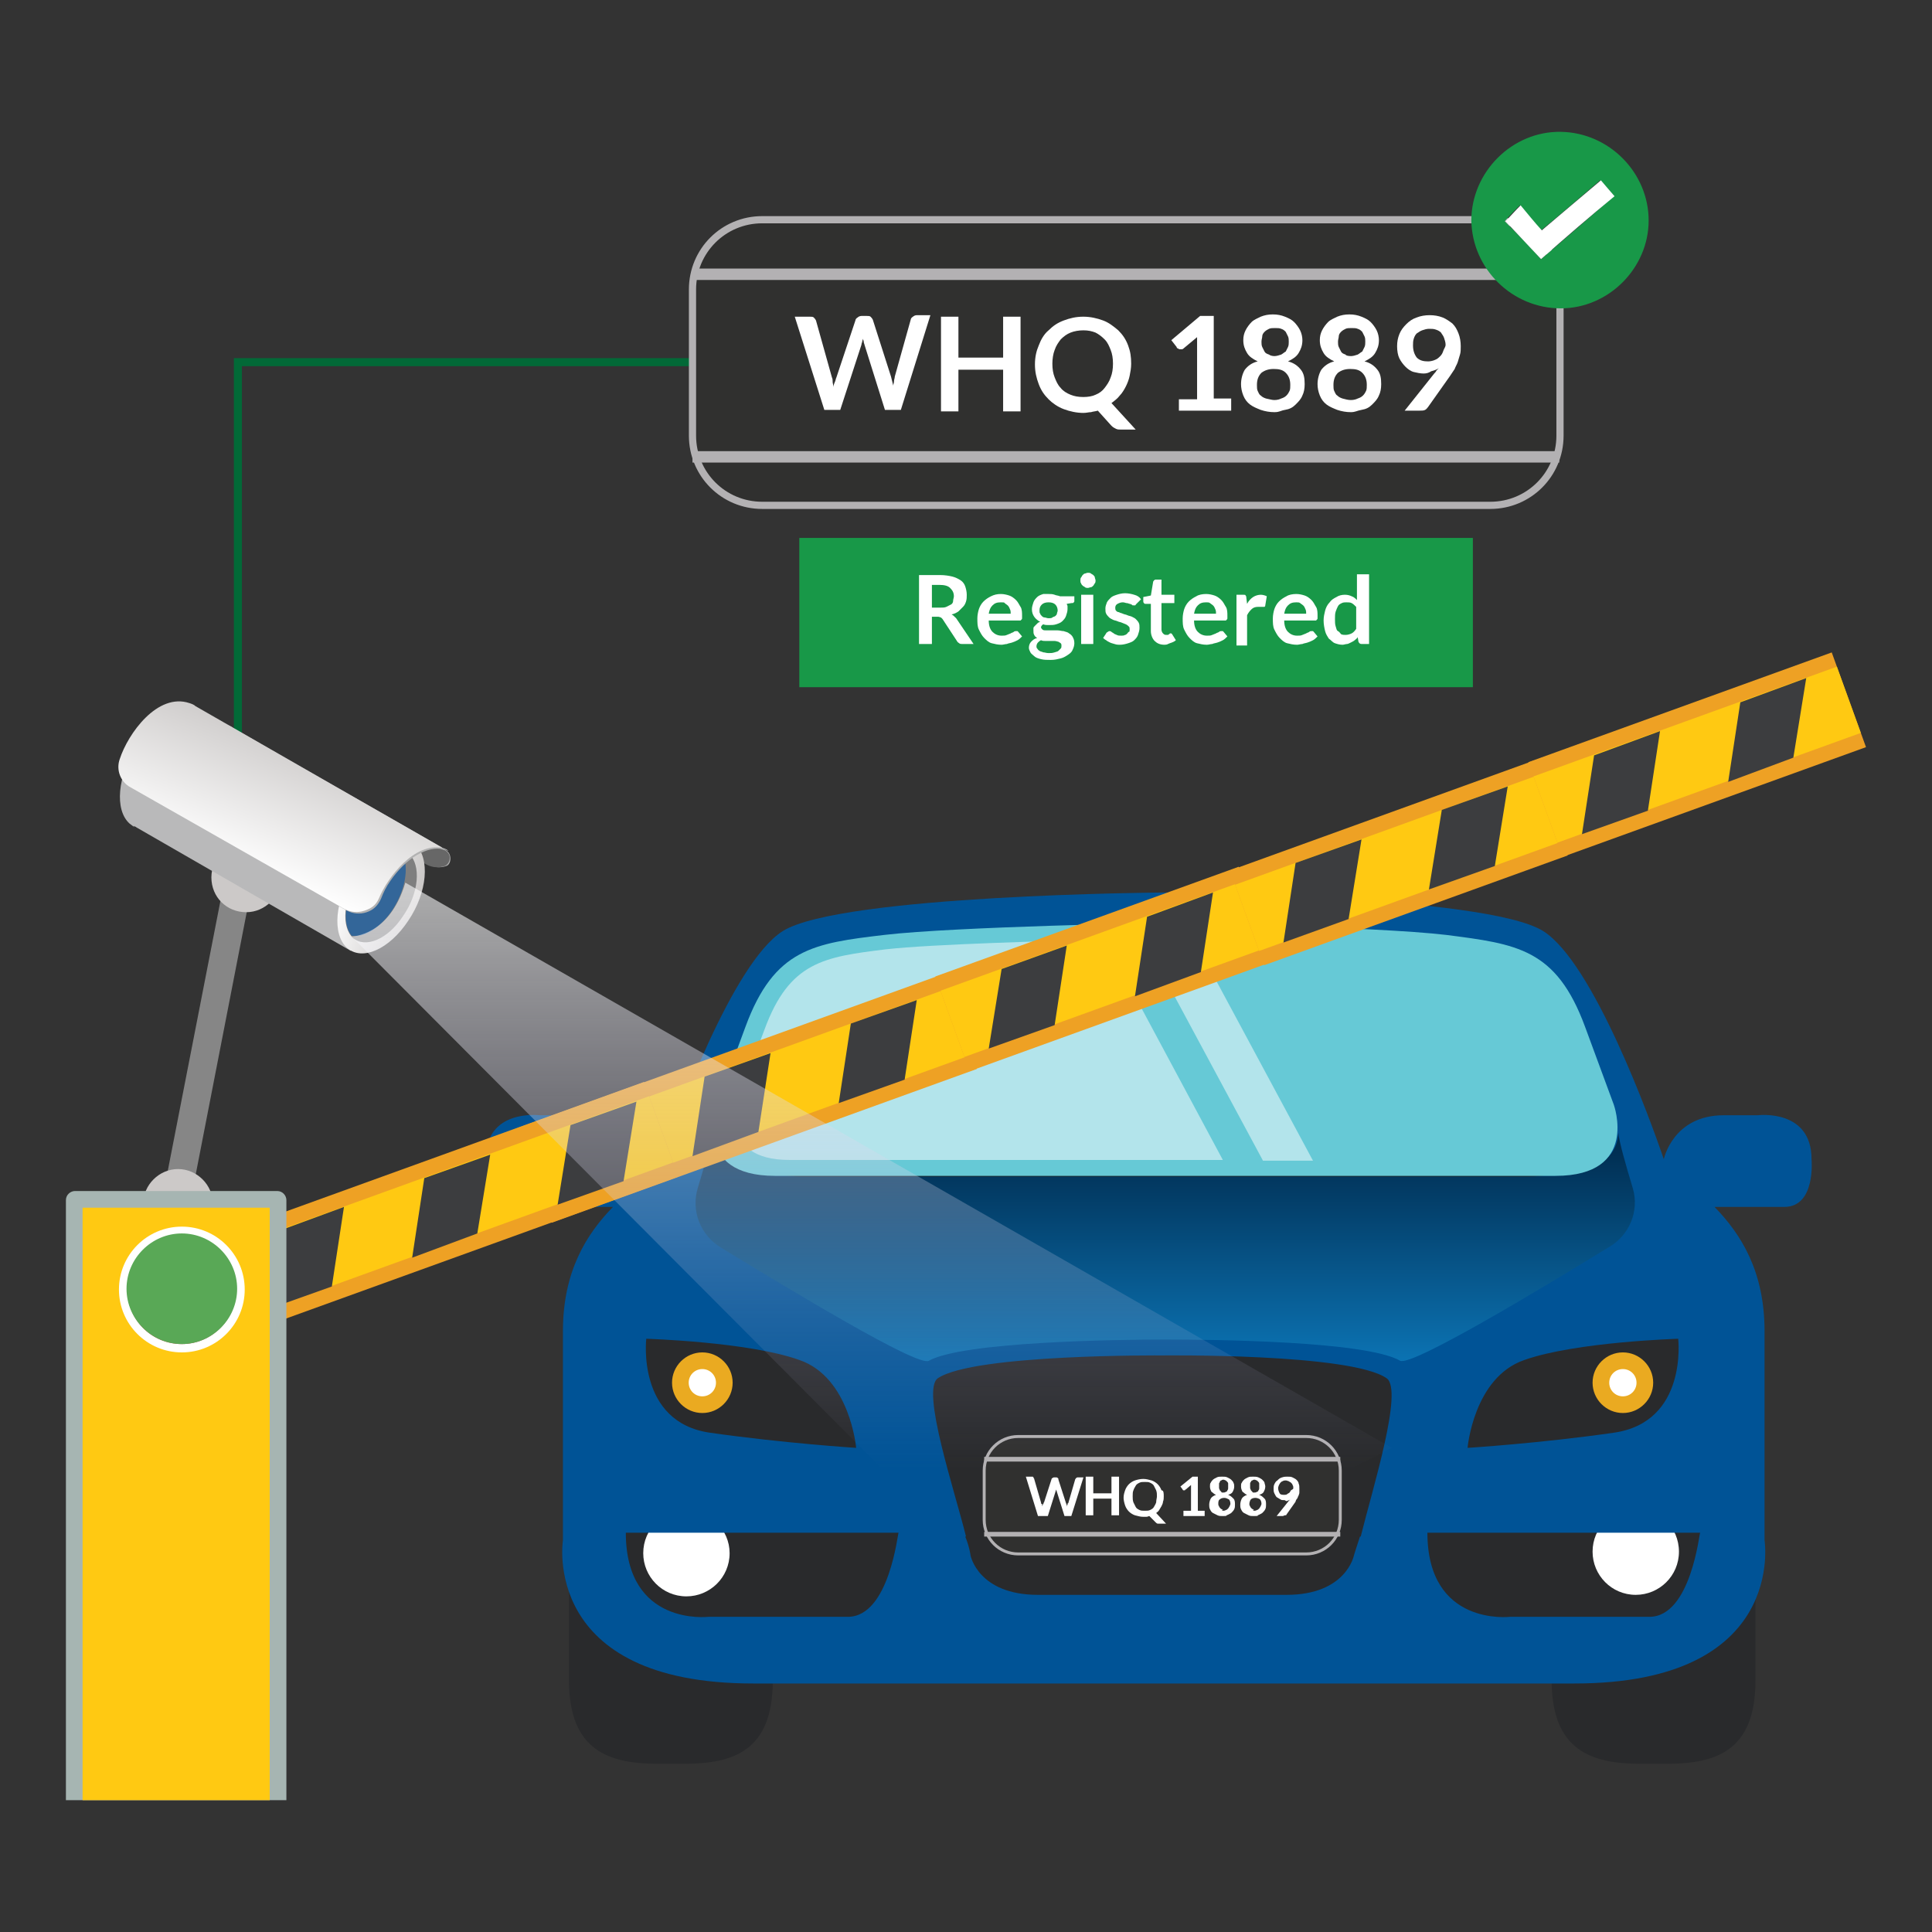 <?xml version="1.0" encoding="utf-8"?>
<!-- Generator: Adobe Illustrator 22.0.1, SVG Export Plug-In . SVG Version: 6.00 Build 0)  -->
<svg version="1.1" id="Layer_1" xmlns="http://www.w3.org/2000/svg" xmlns:xlink="http://www.w3.org/1999/xlink" x="0px" y="0px"
	 viewBox="0 0 255 255" style="enable-background:new 0 0 255 255;" xml:space="preserve">
<rect x="0" y="0" width="255" height="255" fill="#333333" stroke="none"/>
<style type="text/css">
	.st0{fill:#189848;}
	.st1{fill:none;stroke:#026937;stroke-width:1.062;stroke-miterlimit:10;}
	.st2{fill:#868686;}
	.st3{fill:#CCC9C8;}
	.st4{fill:#AEAEAE;}
	.st5{fill:#676767;}
	.st6{fill:#B9B9BA;}
	.st7{fill:url(#SVGID_1_);}
	.st8{fill:#7F7F7F;}
	.st9{fill:#336699;}
	.st10{fill:#B2B2B2;}
	.st11{fill:url(#SVGID_2_);}
	.st12{fill:#292A2C;}
	.st13{fill:#FFFFFF;}
	.st14{fill:#EAAA21;}
	.st15{fill:#005396;}
	.st16{opacity:0.5;fill:url(#SVGID_3_);enable-background:new    ;}
	.st17{fill:#66C9D6;}
	.st18{opacity:0.5;fill:#FFFFFF;enable-background:new    ;}
	.st19{fill:#EEA124;}
	.st20{fill:#FFC912;}
	.st21{fill:#3C3D3F;}
	.st22{fill:#A6B5B2;}
	.st23{fill:#BD4B43;}
	.st24{fill:#59A856;}
	.st25{fill:#30302F;stroke:#B3B1B3;stroke-width:0.39;stroke-miterlimit:10;}
	.st26{enable-background:new    ;}
	.st27{fill:none;stroke:#B3B1B3;stroke-width:0.618;stroke-miterlimit:10;}
	.st28{fill:url(#SVGID_4_);}
	.st29{fill:#30302F;stroke:#B3B1B3;stroke-width:0.949;stroke-miterlimit:10;}
	.st30{fill:none;stroke:#B3B1B3;stroke-width:1.506;stroke-miterlimit:10;}
</style>
<g>
	<g>
		<rect x="105.5" y="71" class="st0" width="88.9" height="19.7"/>
		<polyline class="st1" points="31.4,114.4 31.4,47.8 97.7,47.8 		"/>
		<g>
			<g>
				<path class="st2" d="M29.7,115.8l-7.9,40.5c0,0-0.1,0-0.1,0.1c0,0,0.1-0.1,0,0l-0.1,0.1c-0.4,0.6,0,1.9,0.9,2.8
					c0.8,0.8,1.7,1,2.2,0.7c0.1,0,0.1-0.1,0.2-0.2l7.9-40.6C31.9,118.1,30.8,116.9,29.7,115.8z"/>
				<path class="st3" d="M32.5,120.4c2.5,0,4.6-2.1,4.6-4.6s-2.1-4.6-4.6-4.6s-4.6,2.1-4.6,4.6C27.9,118.4,29.9,120.4,32.5,120.4z"
					/>
				<path class="st4" d="M31.4,99.8c0.1-1,0.2-1.8,0.6-2.8l26.4,15l0.4,0.2c0.9,0.4,0.8,1.9,0.1,2.1c-0.8,0.3-1.7,0.2-2.5-0.3
					L31.4,99.8z"/>
				<path class="st5" d="M31.1,99.7c0.1-1,0.3-2,0.7-3l26.5,15.4c1.5,0.3,1.2,1.9,0.4,2.2c-0.8,0.3-1.8,0.2-2.6-0.3L31.1,99.7z"/>
				<path class="st6" d="M46.3,125.5L18,109.2c-0.1-0.1-0.2-0.1-0.4-0.2c0.1,0.1,0.3,0.3-0.1,0c-0.1-0.1-0.3-0.2-0.4-0.3
					c-2-1.8-1.6-6.3,0.9-10.1c2.1-3.2,5.1-4.8,7.1-4.1c0.3,0.1,0.6,0.2,0.8,0.4l28.4,16.4C51.8,115.9,49,120.8,46.3,125.5z"/>
				
					<linearGradient id="SVGID_1_" gradientUnits="userSpaceOnUse" x1="55.77" y1="134.973" x2="44.888" y2="138.509" gradientTransform="matrix(1 0 0 -1 0 255)">
					<stop  offset="0" style="stop-color:#C6C3C2"/>
					<stop  offset="1" style="stop-color:#FFFFFF"/>
				</linearGradient>
				<path class="st7" d="M53.9,121.5c-2.5,3.8-6.1,5.4-8.1,3.6s-1.6-6.3,0.9-10.1c2.5-3.8,6.1-5.4,8.1-3.6
					C56.8,113.3,56.4,117.8,53.9,121.5z"/>
				<path class="st8" d="M53.2,120.9c-2,3.1-5,4.3-6.6,2.9c-1.6-1.5-1.3-5.1,0.8-8.2c2-3.1,5-4.3,6.6-2.9
					C55.6,114.2,55.3,117.9,53.2,120.9z"/>
				<path class="st9" d="M51.8,120.1c-1.6,2.4-3.8,3.7-5.4,3.4c-1.3-1.6-0.9-5,1-7.9c1.6-2.4,3.8-3.7,5.4-3.4
					C54.1,113.8,53.7,117.2,51.8,120.1z"/>
				<path class="st10" d="M21.3,103.2c0.4-1.2,0.9-2.3,1.7-3.4c2.1-3.2,4.9-4.8,7-4.1c0.3,0.1,0.6,0.2,0.8,0.4
					c9.1,5.3,18.4,10.5,27.6,15.8c0.4,0.1,0.7,0.3,0.8,0.4c-0.1,0-0.5-0.2-0.7-0.2c-2-0.5-4.9,1.1-7,4.2c-0.5,0.7-0.9,1.5-1.2,2.3
					c-0.4,0.9-1,1.5-1.9,1.8s-1.8,0.2-2.6-0.2L22.7,107C21.5,106.2,20.9,104.7,21.3,103.2z"/>
				
					<linearGradient id="SVGID_2_" gradientUnits="userSpaceOnUse" x1="45.407" y1="169.546" x2="27.864" y2="126.124" gradientTransform="matrix(1 0 0 -1 0 255)">
					<stop  offset="0.226" style="stop-color:#C6C3C2"/>
					<stop  offset="0.688" style="stop-color:#FFFFFF"/>
				</linearGradient>
				<path class="st11" d="M15.8,100.2c1.1-3.4,5-8.8,9.2-7.4c0.3,0.1,0.6,0.2,0.8,0.4l32.6,18.7c-3.7-0.7-7.2,3.8-8.4,6.7
					c-0.4,0.9-1,1.3-1.9,1.6c-0.9,0.3-1.8,0.2-2.6-0.2l-28.3-16.1C15.9,103.2,15.3,101.6,15.8,100.2z"/>
				<path class="st3" d="M23.5,163.5c2.5,0,4.6-2.1,4.6-4.6s-2.1-4.6-4.6-4.6s-4.6,2.1-4.6,4.6C18.9,161.5,20.9,163.5,23.5,163.5z"
					/>
			</g>
			<g>
				<path class="st12" d="M102,221.8c0,9.4-5.3,11-11.8,11h-3.3c-6.5,0-11.8-1.7-11.8-11v-37.1c0-9.4,5.3-16.9,11.8-16.9h3.3
					c6.5,0,11.8,7.6,11.8,16.9V221.8z"/>
				<path class="st12" d="M231.7,221.8c0,9.4-5.3,11-11.8,11h-3.3c-6.5,0-11.8-1.7-11.8-11v-37.1c0-9.4,5.3-16.9,11.8-16.9h3.3
					c6.5,0,11.8,7.6,11.8,16.9V221.8z"/>
				<rect x="81.5" y="172" class="st12" width="144.9" height="43.8"/>
				<path class="st13" d="M96.3,205c0,3.2-2.6,5.7-5.7,5.7c-3.2,0-5.7-2.6-5.7-5.7c0-3.2,2.6-5.7,5.7-5.7
					C93.7,199.3,96.3,201.9,96.3,205z"/>
				<path class="st14" d="M96.7,182.5c0,2.2-1.8,4-4,4s-4-1.8-4-4s1.8-4,4-4C94.9,178.5,96.7,180.3,96.7,182.5z"/>
				<path class="st13" d="M94.5,182.5c0,1-0.8,1.8-1.8,1.8s-1.8-0.8-1.8-1.8s0.8-1.8,1.8-1.8S94.5,181.5,94.5,182.5z"/>
				<path class="st14" d="M218.2,182.5c0,2.2-1.8,4-4,4s-4-1.8-4-4s1.8-4,4-4S218.2,180.3,218.2,182.5z"/>
				<path class="st13" d="M221.6,204.8c0,3.2-2.6,5.7-5.7,5.7c-3.2,0-5.7-2.6-5.7-5.7c0-3.2,2.6-5.7,5.7-5.7
					C219,199,221.6,201.6,221.6,204.8z"/>
				<path class="st13" d="M216,182.5c0,1-0.8,1.8-1.8,1.8s-1.8-0.8-1.8-1.8s0.8-1.8,1.8-1.8S216,181.5,216,182.5z"/>
				<path class="st15" d="M239.1,153c0-6.7-7.1-5.8-7.1-5.8c-0.5,0-1.8,0-4.5,0c-6.7,0-7.9,5.8-7.9,5.8c-1.8-5.3-9.3-25.9-15.9-30.1
					c-7.6-4.8-50.2-5.1-50.2-5.1s-42.6,0.3-50.2,5.1c-6.6,4.2-14.1,24.8-15.9,30.1h-3.8c0,0-1.1-5.8-7.9-5.8c-2.7,0-4,0-4.5,0
					c0,0-7.1-0.9-7.1,5.8c0,0-1.6,6.3,3.8,6.3c2.7,0,8.1,0,13,0c-3.5,3.6-6.6,8.5-6.6,16.4c0,14.1,0,27.6,0,27.6s-3,18.9,25.1,18.9
					c29.1,0,54.2,0,54.2,0s25.1,0,54.2,0c28.1,0,25.1-18.9,25.1-18.9s0-13.5,0-27.6c0-7.9-3.1-12.8-6.6-16.4c3.7,0,7.2,0,9.2,0
					C239.7,159.3,239.1,153,239.1,153z M221.5,176.7c0,0,1.3,11-8.5,12.4c-9.7,1.4-19.3,2-19.3,2s0.8-9.3,7.5-11.6
					C208,177.1,221.5,176.7,221.5,176.7z M98.7,146.6c0,0,0,0,3.6-9.5s8.4-10.2,17-11.2c8.6-1.1,34.4-1.5,34.4-1.5
					s25.8,0.4,34.4,1.5s13.4,1.7,17,11.2s3.6,9.5,3.6,9.5s3.1,8.7-7.1,8.7c-10.3,0-47.9,0-47.9,0s-37.6,0-47.9,0
					C95.5,155.2,98.7,146.6,98.7,146.6z M85.3,176.7c0,0,13.5,0.4,20.2,2.8c6.7,2.3,7.5,11.6,7.5,11.6s-9.5-0.6-19.3-2
					C84,187.7,85.3,176.7,85.3,176.7z M111.9,213.4c-5.5,0-18.4,0-18.4,0s-10.9,1.3-10.9-11.1h36
					C118.5,202.2,117.4,213.4,111.9,213.4z M178.7,205.3c0,0-1,5.2-8.9,5.2s-16.4,0-16.4,0s-8.5,0-16.4,0s-8.9-5.2-8.9-5.2
					s-0.1-1-0.7-2.5h52.1C179,204.3,178.7,205.3,178.7,205.3z M179.6,202.8h-52.1c-1.5-6.1-6-19.4-3.7-20.9c4.8-3.2,29.6-3,29.6-3
					s24.8-0.3,29.6,3C185.3,183.4,181.1,196.7,179.6,202.8z M217.7,213.4c-5.5,0-18.4,0-18.4,0s-10.9,1.3-10.9-11.1h36
					C224.3,202.2,223.2,213.4,217.7,213.4z"/>
				
					<linearGradient id="SVGID_3_" gradientUnits="userSpaceOnUse" x1="153.793" y1="75.3" x2="153.793" y2="105.455" gradientTransform="matrix(1 0 0 -1 0 255)">
					<stop  offset="0" style="stop-color:#1794D0"/>
					<stop  offset="1" style="stop-color:#000000"/>
				</linearGradient>
				<path class="st16" d="M215.5,156.8c-0.9-3-1.8-6.1-1.9-7.3c-0.1,2.3-1.5,5.3-8.5,5.3c-9.9,0-42.3,0-51.3,0s-41.4,0-51.3,0
					c-7,0-8.4-3-8.5-5.3c-0.1,1.2-1,4.3-1.9,7.3s0.3,6.2,3.1,7.9c8.9,5.4,26,15.8,27.4,14.9c4.5-2.5,24.6-2.8,31.1-2.8
					s26.6,0.2,31.1,2.8c1.5,0.8,18.6-9.5,27.4-14.9C215.1,163.1,216.4,159.8,215.5,156.8z"/>
				<g>
					<path class="st17" d="M153.7,155.2c0,0,40.5,0,51.6,0c11.1,0,7.7-9.4,7.7-9.4s0,0-3.8-10.3s-9-10.9-18.3-12.1
						c-9.3-1.1-37.1-1.6-37.1-1.6s-27.8,0.5-37.1,1.6s-14.5,1.8-18.3,12.1c-3.8,10.3-3.8,10.3-3.8,10.3s-3.4,9.4,7.7,9.4
						C113.2,155.2,153.7,155.2,153.7,155.2z"/>
					<g>
						<path class="st18" d="M145.8,124c-7.1,0.2-22.7,0.6-28.9,1.3c-8.1,1-12.7,1.6-16,10.6c-3.4,9-3.4,9-3.4,9s-3,8.2,6.7,8.2
							s45.2,0,45.2,0s5.3,0,12,0L145.8,124z"/>
						<path class="st18" d="M157.6,124c-1.8,0-4,0.1-6.5,0.2l15.6,29c1.9,0,4.1,0,6.6,0L157.6,124z"/>
					</g>
				</g>
			</g>
			<g>
				<g>
					<g>
						
							<rect x="68.8" y="138.4" transform="matrix(0.94 -0.34 0.34 0.94 -43.438 42.182)" class="st19" width="59.7" height="13.3"/>
						
							<rect x="68.8" y="140.4" transform="matrix(0.94 -0.34 0.34 0.94 -43.438 42.182)" class="st20" width="59.7" height="9.3"/>
						<polygon class="st21" points="100.1,149.4 91.4,152.6 93,142.1 101.7,139 						"/>
						<polygon class="st21" points="119.4,142.5 110.7,145.6 112.3,135.1 121,132 						"/>
						
							<rect x="31.8" y="152.2" transform="matrix(0.94 -0.34 0.34 0.94 -50.411 29.997)" class="st19" width="57.2" height="13.3"/>
						
							<rect x="31.8" y="154.2" transform="matrix(0.94 -0.34 0.34 0.94 -50.411 29.997)" class="st20" width="57.2" height="9.3"/>
						<polygon class="st21" points="43.8,169.8 35.1,172.9 36.7,162.5 45.4,159.3 						"/>
						<polygon class="st21" points="63,162.8 54.4,166 56,155.5 64.7,152.4 						"/>
						<polygon class="st21" points="82.3,155.9 73.6,159 75.3,148.5 84,145.4 						"/>
						
							<rect x="124.5" y="121.3" transform="matrix(0.94 -0.34 0.34 0.94 -34.821 57.192)" class="st19" width="42.6" height="13.3"/>
						
							<rect x="124.5" y="123.3" transform="matrix(0.94 -0.34 0.34 0.94 -34.821 57.192)" class="st20" width="42.6" height="9.3"/>
						<polygon class="st21" points="139.2,135.3 130.5,138.4 132.2,127.9 140.8,124.8 						"/>
						<polygon class="st21" points="158.5,128.3 149.8,131.5 151.4,121 160.1,117.8 						"/>
						
							<rect x="163.4" y="107.3" transform="matrix(0.94 -0.34 0.34 0.94 -27.734 69.587)" class="st19" width="42.6" height="13.3"/>
						
							<rect x="163.4" y="109.3" transform="matrix(0.94 -0.34 0.34 0.94 -27.734 69.587)" class="st20" width="42.6" height="9.3"/>
						<polygon class="st21" points="178,121.3 169.4,124.4 171,113.9 179.7,110.8 						"/>
						<polygon class="st21" points="197.3,114.3 188.6,117.4 190.3,106.9 199,103.8 						"/>
						
							<rect x="202.8" y="93" transform="matrix(0.94 -0.34 0.34 0.94 -20.53 82.128)" class="st19" width="42.6" height="13.3"/>
						
							<rect x="202.8" y="95" transform="matrix(0.94 -0.34 0.34 0.94 -20.53 82.128)" class="st20" width="42.6" height="9.3"/>
						<polygon class="st21" points="217.5,107 208.8,110.1 210.4,99.7 219.1,96.5 						"/>
						<polygon class="st21" points="236.7,100 228.1,103.2 229.7,92.7 238.4,89.5 						"/>
					</g>
					<path class="st22" d="M37.8,237.6H8.7v-79.2c0-0.7,0.6-1.2,1.2-1.2h26.7c0.7,0,1.2,0.6,1.2,1.2V237.6z"/>
					<rect x="10.9" y="159.4" class="st20" width="24.7" height="78.2"/>
					<circle class="st13" cx="24" cy="170.2" r="8.3"/>
					<path class="st23" d="M24,177.4c-4,0-7.2-3.2-7.2-7.2S20,163,24,163s7.2,3.2,7.2,7.2C31.2,174.1,28,177.4,24,177.4z"/>
					<path class="st24" d="M24,177.4c-4,0-7.3-3.3-7.3-7.3s3.3-7.3,7.3-7.3s7.3,3.3,7.3,7.3S28,177.4,24,177.4z"/>
				</g>
			</g>
			<g>
				<path class="st25" d="M172.4,205.1h-38c-2.5,0-4.5-2-4.5-4.5v-6.5c0-2.5,2-4.5,4.5-4.5h38c2.5,0,4.5,2,4.5,4.5v6.5
					C176.9,203.1,174.9,205.1,172.4,205.1z"/>
				<g class="st26">
					<path class="st13" d="M135.4,194.9h0.8c0.1,0,0.2,0,0.2,0.1s0.1,0.1,0.1,0.2l0.9,3.1c0,0.1,0,0.2,0.1,0.2s0,0.2,0.1,0.3
						c0-0.1,0-0.2,0.1-0.3s0-0.2,0.1-0.2l1-3.1c0-0.1,0.1-0.1,0.1-0.1s0.1-0.1,0.2-0.1h0.3c0.1,0,0.2,0,0.2,0.1
						c0.1,0,0.1,0.1,0.1,0.2l1,3.1c0.1,0.2,0.1,0.3,0.1,0.5c0-0.1,0-0.2,0.1-0.3c0-0.1,0-0.2,0.1-0.2l0.9-3.1c0-0.1,0.1-0.1,0.1-0.2
						c0.1,0,0.1-0.1,0.2-0.1h0.8l-1.6,5.1h-0.9l-1.1-3.5c0,0,0-0.1,0-0.1c0-0.1,0-0.1,0-0.2c0,0.1,0,0.1,0,0.2c0,0.1,0,0.1,0,0.1
						l-1.1,3.5H137L135.4,194.9z"/>
					<path class="st13" d="M147.7,200h-1v-2.2h-2.4v2.2h-1v-5.1h1v2.2h2.4v-2.2h1V200z"/>
					<path class="st13" d="M153.6,197.5c0,0.2,0,0.5-0.1,0.7c0,0.2-0.1,0.4-0.2,0.6s-0.2,0.3-0.3,0.5s-0.3,0.3-0.4,0.4l1.3,1.4h-0.8
						c-0.1,0-0.2,0-0.3,0c-0.1,0-0.2-0.1-0.3-0.2l-0.8-0.8c-0.1,0-0.2,0.1-0.4,0.1s-0.3,0-0.4,0c-0.4,0-0.7-0.1-1.1-0.2
						c-0.3-0.1-0.6-0.3-0.8-0.5s-0.4-0.5-0.5-0.8c-0.1-0.3-0.2-0.7-0.2-1c0-0.4,0.1-0.7,0.2-1c0.1-0.3,0.3-0.6,0.5-0.8
						s0.5-0.4,0.8-0.5c0.3-0.1,0.7-0.2,1.1-0.2s0.7,0.1,1.1,0.2c0.3,0.1,0.6,0.3,0.8,0.5c0.2,0.2,0.4,0.5,0.5,0.8
						C153.6,196.7,153.6,197.1,153.6,197.5z M152.7,197.5c0-0.3,0-0.5-0.1-0.8c-0.1-0.2-0.2-0.4-0.3-0.6s-0.3-0.3-0.5-0.4
						s-0.4-0.1-0.7-0.1c-0.3,0-0.5,0-0.7,0.1s-0.4,0.2-0.5,0.4s-0.2,0.3-0.3,0.6c-0.1,0.2-0.1,0.5-0.1,0.8c0,0.3,0,0.5,0.1,0.8
						c0.1,0.2,0.2,0.4,0.3,0.6s0.3,0.3,0.5,0.4s0.4,0.1,0.7,0.1c0.3,0,0.5,0,0.7-0.1s0.4-0.2,0.5-0.4s0.2-0.3,0.3-0.6
						C152.6,198,152.7,197.7,152.7,197.5z"/>
					<path class="st13" d="M156.2,199.4h1v-3c0-0.1,0-0.2,0-0.4l-0.7,0.6c0,0-0.1,0-0.1,0.1c0,0-0.1,0-0.1,0c0,0-0.1,0-0.1,0
						c0,0-0.1,0-0.1-0.1l-0.3-0.4l1.6-1.3h0.7v4.5h0.9v0.7h-2.8V199.4z"/>
					<path class="st13" d="M161.4,200.1c-0.3,0-0.5,0-0.7-0.1c-0.2-0.1-0.4-0.2-0.6-0.3c-0.2-0.1-0.3-0.3-0.4-0.5
						c-0.1-0.2-0.1-0.4-0.1-0.6c0-0.3,0.1-0.6,0.2-0.8s0.4-0.4,0.7-0.5c-0.3-0.1-0.4-0.3-0.6-0.4c-0.1-0.2-0.2-0.4-0.2-0.7
						c0-0.2,0-0.4,0.1-0.5c0.1-0.2,0.2-0.3,0.3-0.4c0.1-0.1,0.3-0.2,0.5-0.3c0.2-0.1,0.4-0.1,0.7-0.1s0.5,0,0.7,0.1
						c0.2,0.1,0.4,0.2,0.5,0.3c0.1,0.1,0.3,0.3,0.3,0.4c0.1,0.2,0.1,0.3,0.1,0.5c0,0.3-0.1,0.5-0.2,0.7c-0.1,0.2-0.3,0.3-0.6,0.4
						c0.3,0.1,0.5,0.3,0.7,0.5s0.2,0.5,0.2,0.8c0,0.2,0,0.4-0.1,0.6c-0.1,0.2-0.2,0.3-0.4,0.5c-0.2,0.1-0.3,0.2-0.6,0.3
						C161.9,200.1,161.7,200.1,161.4,200.1z M161.4,199.4c0.1,0,0.3,0,0.4-0.1c0.1,0,0.2-0.1,0.3-0.2c0.1-0.1,0.1-0.2,0.2-0.3
						c0-0.1,0.1-0.2,0.1-0.3c0-0.3-0.1-0.5-0.2-0.6c-0.2-0.1-0.4-0.2-0.6-0.2c-0.3,0-0.5,0.1-0.6,0.2c-0.2,0.1-0.2,0.4-0.2,0.6
						c0,0.1,0,0.2,0.1,0.3c0,0.1,0.1,0.2,0.2,0.3c0.1,0.1,0.2,0.1,0.3,0.2C161.2,199.4,161.3,199.4,161.4,199.4z M161.4,197
						c0.1,0,0.3,0,0.4-0.1c0.1,0,0.2-0.1,0.2-0.2c0.1-0.1,0.1-0.2,0.1-0.3c0-0.1,0-0.2,0-0.3c0-0.1,0-0.2,0-0.3
						c0-0.1-0.1-0.2-0.1-0.2s-0.1-0.1-0.2-0.2c-0.1,0-0.2-0.1-0.3-0.1c-0.1,0-0.2,0-0.3,0.1c-0.1,0-0.2,0.1-0.2,0.2
						s-0.1,0.1-0.1,0.2c0,0.1,0,0.2,0,0.3c0,0.1,0,0.2,0,0.3c0,0.1,0.1,0.2,0.1,0.3c0.1,0.1,0.1,0.1,0.2,0.2
						C161.2,197,161.3,197,161.4,197z"/>
					<path class="st13" d="M165.5,200.1c-0.3,0-0.5,0-0.7-0.1s-0.4-0.2-0.6-0.3c-0.2-0.1-0.3-0.3-0.4-0.5c-0.1-0.2-0.1-0.4-0.1-0.6
						c0-0.3,0.1-0.6,0.2-0.8c0.1-0.2,0.4-0.4,0.7-0.5c-0.3-0.1-0.4-0.3-0.6-0.4c-0.1-0.2-0.2-0.4-0.2-0.7c0-0.2,0-0.4,0.1-0.5
						c0.1-0.2,0.2-0.3,0.3-0.4c0.1-0.1,0.3-0.2,0.5-0.3c0.2-0.1,0.4-0.1,0.7-0.1c0.2,0,0.5,0,0.7,0.1c0.2,0.1,0.4,0.2,0.5,0.3
						c0.1,0.1,0.3,0.3,0.3,0.4s0.1,0.3,0.1,0.5c0,0.3-0.1,0.5-0.2,0.7c-0.1,0.2-0.3,0.3-0.6,0.4c0.3,0.1,0.5,0.3,0.7,0.5
						s0.2,0.5,0.2,0.8c0,0.2,0,0.4-0.1,0.6c-0.1,0.2-0.2,0.3-0.4,0.5c-0.2,0.1-0.3,0.2-0.6,0.3C166.1,200.1,165.8,200.1,165.5,200.1
						z M165.5,199.4c0.1,0,0.3,0,0.4-0.1c0.1,0,0.2-0.1,0.3-0.2c0.1-0.1,0.1-0.2,0.2-0.3c0-0.1,0.1-0.2,0.1-0.3
						c0-0.3-0.1-0.5-0.2-0.6s-0.4-0.2-0.6-0.2c-0.3,0-0.5,0.1-0.6,0.2s-0.2,0.4-0.2,0.6c0,0.1,0,0.2,0.1,0.3c0,0.1,0.1,0.2,0.2,0.3
						c0.1,0.1,0.2,0.1,0.3,0.2C165.3,199.4,165.4,199.4,165.5,199.4z M165.5,197c0.1,0,0.3,0,0.4-0.1c0.1,0,0.2-0.1,0.2-0.2
						c0.1-0.1,0.1-0.2,0.1-0.3c0-0.1,0-0.2,0-0.3c0-0.1,0-0.2,0-0.3c0-0.1-0.1-0.2-0.1-0.2s-0.1-0.1-0.2-0.2c-0.1,0-0.2-0.1-0.3-0.1
						c-0.1,0-0.2,0-0.3,0.1c-0.1,0-0.2,0.1-0.2,0.2c-0.1,0.1-0.1,0.1-0.1,0.2c0,0.1,0,0.2,0,0.3c0,0.1,0,0.2,0,0.3
						c0,0.1,0.1,0.2,0.1,0.3c0.1,0.1,0.1,0.1,0.2,0.2C165.3,197,165.4,197,165.5,197z"/>
					<path class="st13" d="M169.5,198c-0.2,0-0.4,0-0.5-0.1c-0.2-0.1-0.3-0.2-0.5-0.3c-0.1-0.1-0.2-0.3-0.3-0.5
						c-0.1-0.2-0.1-0.4-0.1-0.6c0-0.2,0-0.4,0.1-0.6c0.1-0.2,0.2-0.4,0.4-0.5c0.2-0.2,0.3-0.3,0.6-0.4s0.5-0.1,0.7-0.1
						c0.3,0,0.5,0,0.7,0.1c0.2,0.1,0.4,0.2,0.5,0.3c0.1,0.1,0.3,0.3,0.3,0.5c0.1,0.2,0.1,0.4,0.1,0.7c0,0.2,0,0.3,0,0.5
						s-0.1,0.3-0.1,0.4c-0.1,0.1-0.1,0.3-0.2,0.4c-0.1,0.1-0.2,0.3-0.2,0.4l-1.2,1.7c0,0.1-0.1,0.1-0.2,0.1c-0.1,0-0.2,0.1-0.3,0.1
						h-0.8l1.6-2c0,0,0.1-0.1,0.1-0.1c0,0,0.1-0.1,0.1-0.1c-0.1,0.1-0.2,0.1-0.4,0.2S169.7,198,169.5,198z M170.7,196.4
						c0-0.1,0-0.3-0.1-0.4c0-0.1-0.1-0.2-0.2-0.3s-0.2-0.1-0.3-0.2c-0.1,0-0.2-0.1-0.4-0.1c-0.1,0-0.3,0-0.4,0.1
						c-0.1,0-0.2,0.1-0.3,0.2c-0.1,0.1-0.1,0.2-0.2,0.3c0,0.1-0.1,0.2-0.1,0.4c0,0.3,0.1,0.5,0.2,0.7s0.4,0.2,0.6,0.2
						c0.1,0,0.3,0,0.4-0.1s0.2-0.1,0.3-0.2c0.1-0.1,0.1-0.2,0.2-0.3S170.7,196.6,170.7,196.4z"/>
				</g>
				<line class="st27" x1="129.9" y1="192.6" x2="176.9" y2="192.6"/>
				<line class="st27" x1="129.9" y1="202.5" x2="176.9" y2="202.5"/>
			</g>
			
				<linearGradient id="SVGID_4_" gradientUnits="userSpaceOnUse" x1="115.05" y1="40.4" x2="115.05" y2="138.5" gradientTransform="matrix(1 0 0 -1 0 255)">
				<stop  offset="0.21" style="stop-color:#A8A7D3;stop-opacity:0"/>
				<stop  offset="1" style="stop-color:#FFFFFF;stop-opacity:0.6"/>
			</linearGradient>
			<path class="st28" d="M46.4,123.6c0,0,5,0,7.1-7.1l130.2,74.6l-46.6,23.5L46.4,123.6z"/>
		</g>
		<g>
			<path class="st29" d="M196.7,66.7h-96.1c-5.1,0-9.2-4.1-9.2-9.2V38.2c0-5.1,4.1-9.2,9.2-9.2h96.1c5.1,0,9.2,4.1,9.2,9.2v19.3
				C205.9,62.6,201.8,66.7,196.7,66.7z"/>
			<g class="st26">
				<path class="st13" d="M104.9,41.8h2c0.2,0,0.4,0,0.5,0.1c0.1,0.1,0.2,0.2,0.3,0.4l2.1,7.5c0.1,0.2,0.1,0.4,0.1,0.6
					c0,0.2,0.1,0.4,0.1,0.7c0-0.2,0.1-0.5,0.2-0.7c0.1-0.2,0.1-0.4,0.2-0.6l2.5-7.5c0-0.1,0.1-0.3,0.3-0.4c0.1-0.1,0.3-0.2,0.5-0.2
					h0.7c0.2,0,0.4,0,0.5,0.1c0.1,0.1,0.2,0.2,0.3,0.4l2.4,7.5c0.1,0.4,0.2,0.8,0.3,1.2c0-0.2,0.1-0.4,0.1-0.6
					c0-0.2,0.1-0.4,0.1-0.6l2.1-7.5c0-0.1,0.1-0.3,0.3-0.4c0.1-0.1,0.3-0.2,0.5-0.2h1.8l-3.9,12.5h-2.1l-2.7-8.6
					c0-0.1-0.1-0.2-0.1-0.4c0-0.1-0.1-0.3-0.1-0.4c0,0.1-0.1,0.3-0.1,0.4s-0.1,0.2-0.1,0.4l-2.8,8.6h-2.1L104.9,41.8z"/>
				<path class="st13" d="M134.7,54.3h-2.3v-5.5h-5.9v5.5h-2.3V41.8h2.3v5.4h5.9v-5.4h2.3V54.3z"/>
				<path class="st13" d="M149.3,48c0,0.6-0.1,1.1-0.2,1.6s-0.3,1-0.5,1.4c-0.2,0.4-0.5,0.9-0.8,1.2c-0.3,0.4-0.7,0.7-1.1,1l3.2,3.5
					H148c-0.3,0-0.5,0-0.7-0.1c-0.2-0.1-0.4-0.2-0.6-0.4l-1.8-2c-0.3,0.1-0.6,0.1-0.9,0.2c-0.3,0-0.6,0.1-1,0.1
					c-0.9,0-1.8-0.2-2.6-0.5s-1.5-0.8-2-1.3c-0.6-0.6-1-1.2-1.3-2c-0.3-0.8-0.5-1.6-0.5-2.6s0.2-1.8,0.5-2.5c0.3-0.8,0.7-1.5,1.3-2
					c0.6-0.6,1.2-1,2-1.3s1.6-0.5,2.6-0.5c0.9,0,1.8,0.2,2.6,0.5s1.4,0.8,2,1.3c0.6,0.6,1,1.2,1.3,2S149.3,47.1,149.3,48z M146.9,48
					c0-0.7-0.1-1.3-0.3-1.8c-0.2-0.5-0.4-1-0.8-1.4s-0.8-0.7-1.2-0.9c-0.5-0.2-1-0.3-1.6-0.3c-0.6,0-1.2,0.1-1.7,0.3
					c-0.5,0.2-0.9,0.5-1.3,0.9c-0.3,0.4-0.6,0.8-0.8,1.4c-0.2,0.5-0.3,1.2-0.3,1.8c0,0.7,0.1,1.3,0.3,1.8c0.2,0.5,0.4,1,0.8,1.4
					c0.3,0.4,0.8,0.7,1.3,0.9s1,0.3,1.7,0.3c0.6,0,1.2-0.1,1.6-0.3c0.5-0.2,0.9-0.5,1.2-0.9s0.6-0.8,0.8-1.4
					C146.8,49.3,146.9,48.7,146.9,48z"/>
				<path class="st13" d="M155.5,52.7h2.5v-7.3c0-0.3,0-0.6,0-0.9l-1.8,1.5c-0.1,0.1-0.2,0.1-0.2,0.1c-0.1,0-0.2,0-0.2,0
					c-0.1,0-0.2,0-0.3-0.1c-0.1,0-0.2-0.1-0.2-0.2l-0.7-0.9l3.8-3.2h1.8v10.9h2.3v1.6h-6.9V52.7z"/>
				<path class="st13" d="M168.2,54.4c-0.6,0-1.2-0.1-1.8-0.3c-0.5-0.2-1-0.4-1.4-0.7c-0.4-0.3-0.7-0.7-0.9-1.2
					c-0.2-0.5-0.3-1-0.3-1.5c0-0.7,0.2-1.4,0.5-1.9c0.4-0.5,0.9-0.9,1.7-1.1c-0.6-0.3-1.1-0.6-1.4-1.1s-0.5-1-0.5-1.7
					c0-0.5,0.1-0.9,0.3-1.3c0.2-0.4,0.5-0.8,0.8-1.1c0.3-0.3,0.8-0.5,1.2-0.7c0.5-0.2,1-0.3,1.6-0.3s1.1,0.1,1.6,0.3
					c0.5,0.2,0.9,0.4,1.2,0.7c0.3,0.3,0.6,0.7,0.8,1.1c0.2,0.4,0.3,0.9,0.3,1.3c0,0.7-0.2,1.2-0.5,1.7c-0.3,0.5-0.8,0.8-1.4,1.1
					c0.8,0.2,1.3,0.6,1.7,1.1c0.4,0.5,0.5,1.1,0.5,1.9c0,0.6-0.1,1.1-0.3,1.5c-0.2,0.5-0.5,0.8-0.9,1.2s-0.8,0.6-1.4,0.7
					S168.9,54.4,168.2,54.4z M168.2,52.8c0.4,0,0.7-0.1,0.9-0.2c0.3-0.1,0.5-0.2,0.7-0.4c0.2-0.2,0.3-0.4,0.4-0.6
					c0.1-0.2,0.1-0.5,0.1-0.8c0-0.7-0.2-1.2-0.6-1.6c-0.4-0.4-0.9-0.5-1.6-0.5s-1.2,0.2-1.6,0.5c-0.4,0.4-0.6,0.9-0.6,1.6
					c0,0.3,0,0.6,0.1,0.8c0.1,0.2,0.2,0.5,0.4,0.6c0.2,0.2,0.4,0.3,0.7,0.4C167.6,52.7,167.9,52.8,168.2,52.8z M168.2,47
					c0.3,0,0.6-0.1,0.9-0.2c0.2-0.1,0.4-0.3,0.6-0.4c0.1-0.2,0.2-0.4,0.3-0.6c0.1-0.2,0.1-0.5,0.1-0.7c0-0.2,0-0.5-0.1-0.7
					c-0.1-0.2-0.2-0.4-0.3-0.6c-0.2-0.2-0.3-0.3-0.6-0.4c-0.2-0.1-0.5-0.1-0.8-0.1s-0.6,0-0.8,0.1c-0.2,0.1-0.4,0.2-0.6,0.4
					c-0.2,0.2-0.3,0.4-0.3,0.6s-0.1,0.4-0.1,0.7c0,0.2,0,0.5,0.1,0.7c0.1,0.2,0.2,0.4,0.3,0.6s0.3,0.3,0.6,0.4
					C167.6,46.9,167.9,47,168.2,47z"/>
				<path class="st13" d="M178.3,54.4c-0.6,0-1.2-0.1-1.8-0.3c-0.5-0.2-1-0.4-1.4-0.7c-0.4-0.3-0.7-0.7-0.9-1.2
					c-0.2-0.5-0.3-1-0.3-1.5c0-0.7,0.2-1.4,0.5-1.9c0.4-0.5,0.9-0.9,1.7-1.1c-0.6-0.3-1.1-0.6-1.4-1.1s-0.5-1-0.5-1.7
					c0-0.5,0.1-0.9,0.3-1.3c0.2-0.4,0.5-0.8,0.8-1.1c0.3-0.3,0.8-0.5,1.2-0.7c0.5-0.2,1-0.3,1.6-0.3s1.1,0.1,1.6,0.3
					c0.5,0.2,0.9,0.4,1.2,0.7c0.3,0.3,0.6,0.7,0.8,1.1c0.2,0.4,0.3,0.9,0.3,1.3c0,0.7-0.2,1.2-0.5,1.7c-0.3,0.5-0.8,0.8-1.4,1.1
					c0.8,0.2,1.3,0.6,1.7,1.1c0.4,0.5,0.5,1.1,0.5,1.9c0,0.6-0.1,1.1-0.3,1.5c-0.2,0.5-0.5,0.8-0.9,1.2s-0.8,0.6-1.4,0.7
					S178.9,54.4,178.3,54.4z M178.3,52.8c0.4,0,0.7-0.1,0.9-0.2c0.3-0.1,0.5-0.2,0.7-0.4c0.2-0.2,0.3-0.4,0.4-0.6
					c0.1-0.2,0.1-0.5,0.1-0.8c0-0.7-0.2-1.2-0.6-1.6c-0.4-0.4-0.9-0.5-1.6-0.5s-1.2,0.2-1.6,0.5c-0.4,0.4-0.6,0.9-0.6,1.6
					c0,0.3,0,0.6,0.1,0.8c0.1,0.2,0.2,0.5,0.4,0.6c0.2,0.2,0.4,0.3,0.7,0.4C177.6,52.7,177.9,52.8,178.3,52.8z M178.3,47
					c0.3,0,0.6-0.1,0.9-0.2c0.2-0.1,0.4-0.3,0.6-0.4c0.1-0.2,0.2-0.4,0.3-0.6c0.1-0.2,0.1-0.5,0.1-0.7c0-0.2,0-0.5-0.1-0.7
					c-0.1-0.2-0.2-0.4-0.3-0.6c-0.2-0.2-0.3-0.3-0.6-0.4c-0.2-0.1-0.5-0.1-0.8-0.1s-0.6,0-0.8,0.1c-0.2,0.1-0.4,0.2-0.6,0.4
					c-0.2,0.2-0.3,0.4-0.3,0.6s-0.1,0.4-0.1,0.7c0,0.2,0,0.5,0.1,0.7c0.1,0.2,0.2,0.4,0.3,0.6s0.3,0.3,0.6,0.4
					C177.6,46.9,177.9,47,178.3,47z"/>
				<path class="st13" d="M187.9,49.3c-0.4,0-0.9-0.1-1.3-0.2c-0.4-0.1-0.8-0.4-1.1-0.7c-0.3-0.3-0.6-0.7-0.8-1.1s-0.3-1-0.3-1.6
					c0-0.6,0.1-1.1,0.3-1.6c0.2-0.5,0.5-0.9,0.9-1.3c0.4-0.4,0.8-0.7,1.4-0.9c0.5-0.2,1.1-0.3,1.7-0.3c0.6,0,1.2,0.1,1.7,0.3
					c0.5,0.2,0.9,0.5,1.3,0.8c0.4,0.4,0.6,0.8,0.8,1.3s0.3,1.1,0.3,1.7c0,0.4,0,0.8-0.1,1.1c-0.1,0.3-0.2,0.7-0.3,1
					s-0.3,0.6-0.4,0.9c-0.2,0.3-0.4,0.6-0.6,0.9l-2.9,4.1c-0.1,0.1-0.2,0.3-0.4,0.4c-0.2,0.1-0.4,0.1-0.7,0.1h-2l3.9-4.9
					c0.1-0.1,0.2-0.2,0.3-0.4c0.1-0.1,0.2-0.2,0.3-0.3c-0.3,0.2-0.6,0.3-1,0.4C188.6,49.2,188.3,49.3,187.9,49.3z M190.8,45.5
					c0-0.3-0.1-0.6-0.2-0.9c-0.1-0.3-0.3-0.5-0.4-0.7c-0.2-0.2-0.4-0.3-0.7-0.4c-0.3-0.1-0.5-0.1-0.9-0.1c-0.3,0-0.6,0.1-0.9,0.2
					c-0.3,0.1-0.5,0.3-0.7,0.4c-0.2,0.2-0.3,0.4-0.4,0.7c-0.1,0.3-0.1,0.6-0.1,0.9c0,0.7,0.2,1.2,0.5,1.6c0.4,0.4,0.9,0.5,1.5,0.5
					c0.3,0,0.7-0.1,0.9-0.2c0.3-0.1,0.5-0.3,0.7-0.5s0.3-0.4,0.4-0.7S190.8,45.8,190.8,45.5z"/>
			</g>
			<line class="st30" x1="91.4" y1="36.2" x2="205.8" y2="36.2"/>
			<line class="st30" x1="91.4" y1="60.3" x2="205.8" y2="60.3"/>
		</g>
		<g>
			<path class="st0" d="M217.6,29.1c0,6.3-5.3,11.6-11.6,11.6c-6.4,0-11.7-5.2-11.8-11.6c0-6.4,5.4-11.8,11.8-11.7
				C212.4,17.5,217.6,22.8,217.6,29.1z M203.4,34.2c3.3-2.8,6.4-5.5,9.6-8.3c-0.6-0.8-1.2-1.4-1.8-2.1c-2.6,2.2-5.1,4.4-7.8,6.6
				c-1-1.1-1.8-2.1-2.8-3.3c-0.8,0.8-1.4,1.4-2,2.1C200.3,30.9,201.8,32.4,203.4,34.2z"/>
			<path class="st13" d="M203.4,34.2c-1.6-1.7-3.1-3.3-4.7-5c0.7-0.7,1.2-1.3,2-2.1c1,1.2,1.8,2.2,2.8,3.3c2.7-2.3,5.2-4.4,7.8-6.6
				c0.6,0.7,1.1,1.3,1.8,2.1C209.8,28.6,206.7,31.3,203.4,34.2z"/>
		</g>
		<g class="st26">
			<path class="st13" d="M123,81.4V85h-1.7v-9.1h2.8c0.6,0,1.2,0.1,1.6,0.2s0.8,0.3,1.1,0.5s0.5,0.5,0.6,0.8s0.2,0.7,0.2,1.1
				c0,0.3,0,0.6-0.1,0.9c-0.1,0.3-0.2,0.5-0.4,0.7c-0.2,0.2-0.4,0.4-0.6,0.6c-0.3,0.2-0.5,0.3-0.9,0.4c0.2,0.1,0.4,0.3,0.6,0.5
				l2.3,3.4h-1.5c-0.1,0-0.3,0-0.4-0.1c-0.1-0.1-0.2-0.1-0.3-0.3l-1.9-2.9c-0.1-0.1-0.2-0.2-0.2-0.2c-0.1,0-0.2-0.1-0.4-0.1H123z
				 M123,80.2h1.1c0.3,0,0.6,0,0.8-0.1s0.4-0.2,0.6-0.3s0.3-0.3,0.3-0.5s0.1-0.4,0.1-0.6c0-0.5-0.2-0.8-0.5-1.1s-0.8-0.4-1.4-0.4
				H123V80.2z"/>
			<path class="st13" d="M132.1,78.4c0.4,0,0.8,0.1,1.1,0.2c0.3,0.1,0.6,0.3,0.9,0.6s0.4,0.6,0.6,0.9s0.2,0.8,0.2,1.2
				c0,0.1,0,0.2,0,0.3c0,0.1,0,0.1-0.1,0.2c0,0-0.1,0.1-0.1,0.1c0,0-0.1,0-0.2,0h-4c0,0.7,0.2,1.2,0.5,1.5c0.3,0.3,0.7,0.5,1.2,0.5
				c0.3,0,0.5,0,0.7-0.1c0.2-0.1,0.3-0.1,0.5-0.2c0.1-0.1,0.3-0.1,0.4-0.2c0.1-0.1,0.2-0.1,0.3-0.1c0.1,0,0.1,0,0.2,0
				c0,0,0.1,0.1,0.1,0.1l0.5,0.6c-0.2,0.2-0.4,0.4-0.6,0.5c-0.2,0.1-0.4,0.2-0.7,0.3s-0.5,0.1-0.7,0.2c-0.2,0-0.5,0.1-0.7,0.1
				c-0.5,0-0.9-0.1-1.3-0.2c-0.4-0.1-0.7-0.4-1-0.7s-0.5-0.7-0.7-1.1c-0.2-0.4-0.2-0.9-0.2-1.5c0-0.4,0.1-0.9,0.2-1.2s0.3-0.7,0.6-1
				c0.3-0.3,0.6-0.5,1-0.7C131.2,78.5,131.6,78.4,132.1,78.4z M132.1,79.5c-0.5,0-0.8,0.1-1.1,0.4c-0.3,0.3-0.4,0.6-0.5,1.1h2.9
				c0-0.2,0-0.4-0.1-0.6s-0.1-0.3-0.3-0.5c-0.1-0.1-0.3-0.2-0.4-0.3C132.6,79.5,132.4,79.5,132.1,79.5z"/>
			<path class="st13" d="M138.4,78.4c0.3,0,0.5,0,0.8,0.1c0.2,0.1,0.5,0.1,0.7,0.2h1.9v0.6c0,0.1,0,0.2-0.1,0.2
				c0,0.1-0.1,0.1-0.3,0.1l-0.6,0.1c0,0.1,0.1,0.2,0.1,0.3c0,0.1,0,0.3,0,0.4c0,0.3-0.1,0.6-0.2,0.9c-0.1,0.3-0.3,0.5-0.5,0.7
				s-0.5,0.3-0.8,0.4c-0.3,0.1-0.6,0.1-1,0.1c-0.2,0-0.5,0-0.7-0.1c-0.2,0.1-0.3,0.3-0.3,0.4c0,0.1,0.1,0.2,0.2,0.3
				c0.1,0.1,0.3,0.1,0.5,0.1c0.2,0,0.4,0,0.7,0c0.2,0,0.5,0,0.8,0c0.3,0,0.5,0.1,0.8,0.1c0.2,0.1,0.5,0.1,0.7,0.3
				c0.2,0.1,0.4,0.3,0.5,0.5c0.1,0.2,0.2,0.4,0.2,0.8c0,0.3-0.1,0.6-0.2,0.8c-0.1,0.3-0.3,0.5-0.6,0.7c-0.3,0.2-0.6,0.4-1,0.5
				s-0.8,0.2-1.3,0.2c-0.5,0-0.9,0-1.3-0.1c-0.4-0.1-0.7-0.2-0.9-0.4c-0.2-0.2-0.4-0.3-0.5-0.5c-0.1-0.2-0.2-0.4-0.2-0.6
				c0-0.3,0.1-0.6,0.3-0.8c0.2-0.2,0.4-0.4,0.8-0.5c-0.2-0.1-0.3-0.2-0.4-0.4s-0.1-0.3-0.1-0.6c0-0.1,0-0.2,0-0.3
				c0-0.1,0.1-0.2,0.2-0.3c0.1-0.1,0.2-0.2,0.3-0.3c0.1-0.1,0.2-0.2,0.4-0.2c-0.3-0.2-0.6-0.4-0.8-0.7c-0.2-0.3-0.3-0.6-0.3-1
				c0-0.3,0.1-0.6,0.2-0.9s0.3-0.5,0.5-0.7c0.2-0.2,0.5-0.3,0.8-0.4C137.7,78.4,138,78.4,138.4,78.4z M140.1,85.2
				c0-0.1,0-0.2-0.1-0.3c-0.1-0.1-0.2-0.1-0.3-0.2c-0.1,0-0.3-0.1-0.5-0.1c-0.2,0-0.4,0-0.6,0c-0.2,0-0.4,0-0.6,0s-0.4,0-0.6-0.1
				c-0.2,0.1-0.3,0.2-0.4,0.3c-0.1,0.1-0.2,0.3-0.2,0.5c0,0.1,0,0.2,0.1,0.3c0.1,0.1,0.1,0.2,0.3,0.3c0.1,0.1,0.3,0.1,0.5,0.2
				c0.2,0,0.4,0.1,0.7,0.1c0.3,0,0.5,0,0.8-0.1s0.4-0.1,0.5-0.2c0.1-0.1,0.2-0.2,0.3-0.3C140.1,85.5,140.1,85.4,140.1,85.2z
				 M138.4,81.6c0.2,0,0.4,0,0.5-0.1s0.3-0.1,0.4-0.2c0.1-0.1,0.2-0.2,0.2-0.3c0-0.1,0.1-0.3,0.1-0.4c0-0.3-0.1-0.6-0.3-0.8
				c-0.2-0.2-0.5-0.3-0.9-0.3c-0.4,0-0.7,0.1-0.9,0.3c-0.2,0.2-0.3,0.4-0.3,0.8c0,0.2,0,0.3,0.1,0.4c0,0.1,0.1,0.2,0.2,0.3
				c0.1,0.1,0.2,0.2,0.4,0.2C138,81.5,138.2,81.6,138.4,81.6z"/>
			<path class="st13" d="M144.6,76.6c0,0.1,0,0.3-0.1,0.4c-0.1,0.1-0.1,0.2-0.2,0.3c-0.1,0.1-0.2,0.2-0.3,0.2s-0.3,0.1-0.4,0.1
				c-0.1,0-0.3,0-0.4-0.1s-0.2-0.1-0.3-0.2c-0.1-0.1-0.2-0.2-0.2-0.3c-0.1-0.1-0.1-0.2-0.1-0.4c0-0.1,0-0.3,0.1-0.4s0.1-0.2,0.2-0.3
				c0.1-0.1,0.2-0.2,0.3-0.2s0.2-0.1,0.4-0.1c0.1,0,0.3,0,0.4,0.1s0.2,0.1,0.3,0.2c0.1,0.1,0.2,0.2,0.2,0.3S144.6,76.5,144.6,76.6z
				 M144.3,78.5V85h-1.6v-6.5H144.3z"/>
			<path class="st13" d="M149.9,79.8c0,0.1-0.1,0.1-0.1,0.1c0,0-0.1,0-0.2,0c-0.1,0-0.2,0-0.2-0.1c-0.1,0-0.2-0.1-0.3-0.1
				s-0.2-0.1-0.4-0.1c-0.1,0-0.3-0.1-0.5-0.1c-0.3,0-0.5,0.1-0.7,0.2c-0.2,0.1-0.3,0.3-0.3,0.5c0,0.1,0,0.3,0.1,0.4
				c0.1,0.1,0.2,0.2,0.4,0.2c0.1,0.1,0.3,0.1,0.5,0.2c0.2,0.1,0.4,0.1,0.6,0.2c0.2,0.1,0.4,0.1,0.6,0.2c0.2,0.1,0.4,0.2,0.5,0.3
				c0.1,0.1,0.3,0.3,0.4,0.5c0.1,0.2,0.1,0.4,0.1,0.7c0,0.3-0.1,0.6-0.2,0.9c-0.1,0.3-0.3,0.5-0.5,0.7c-0.2,0.2-0.5,0.3-0.8,0.4
				c-0.3,0.1-0.7,0.2-1.1,0.2c-0.2,0-0.4,0-0.7-0.1s-0.4-0.1-0.6-0.2s-0.4-0.2-0.5-0.3c-0.2-0.1-0.3-0.2-0.4-0.3l0.4-0.6
				c0-0.1,0.1-0.1,0.2-0.2c0.1,0,0.1-0.1,0.2-0.1s0.2,0,0.3,0.1s0.2,0.1,0.3,0.2c0.1,0.1,0.2,0.1,0.4,0.2s0.3,0.1,0.6,0.1
				c0.2,0,0.3,0,0.5-0.1c0.1,0,0.2-0.1,0.3-0.2c0.1-0.1,0.1-0.2,0.2-0.2s0.1-0.2,0.1-0.3c0-0.2,0-0.3-0.1-0.4
				c-0.1-0.1-0.2-0.2-0.4-0.3s-0.3-0.1-0.5-0.2s-0.4-0.1-0.6-0.2c-0.2-0.1-0.4-0.1-0.6-0.2c-0.2-0.1-0.4-0.2-0.5-0.3
				c-0.1-0.1-0.3-0.3-0.4-0.5c-0.1-0.2-0.1-0.4-0.1-0.7c0-0.3,0.1-0.5,0.2-0.8c0.1-0.2,0.3-0.4,0.5-0.6c0.2-0.2,0.5-0.3,0.8-0.4
				c0.3-0.1,0.7-0.2,1.1-0.2c0.4,0,0.9,0.1,1.2,0.2c0.4,0.1,0.7,0.3,0.9,0.6L149.9,79.8z"/>
			<path class="st13" d="M153.7,85.1c-0.6,0-1-0.2-1.3-0.5c-0.3-0.3-0.5-0.8-0.5-1.3v-3.6h-0.7c-0.1,0-0.2,0-0.2-0.1
				c-0.1-0.1-0.1-0.1-0.1-0.2v-0.6l1-0.2l0.3-1.8c0-0.1,0.1-0.1,0.1-0.2c0.1,0,0.1-0.1,0.2-0.1h0.8v2h1.7v1.1h-1.7v3.5
				c0,0.2,0.1,0.4,0.2,0.5c0.1,0.1,0.2,0.2,0.4,0.2c0.1,0,0.2,0,0.2,0c0.1,0,0.1,0,0.2-0.1c0,0,0.1,0,0.1-0.1c0,0,0.1,0,0.1,0
				c0,0,0.1,0,0.1,0c0,0,0.1,0.1,0.1,0.1l0.5,0.8c-0.2,0.2-0.5,0.3-0.8,0.4S154.1,85.1,153.7,85.1z"/>
			<path class="st13" d="M159.2,78.4c0.4,0,0.8,0.1,1.1,0.2c0.3,0.1,0.6,0.3,0.9,0.6s0.4,0.6,0.6,0.9s0.2,0.8,0.2,1.2
				c0,0.1,0,0.2,0,0.3c0,0.1,0,0.1-0.1,0.2c0,0-0.1,0.1-0.1,0.1c0,0-0.1,0-0.2,0h-4c0,0.7,0.2,1.2,0.5,1.5c0.3,0.3,0.7,0.5,1.2,0.5
				c0.3,0,0.5,0,0.7-0.1c0.2-0.1,0.3-0.1,0.5-0.2c0.1-0.1,0.3-0.1,0.4-0.2c0.1-0.1,0.2-0.1,0.3-0.1c0.1,0,0.1,0,0.2,0
				c0,0,0.1,0.1,0.1,0.1l0.5,0.6c-0.2,0.2-0.4,0.4-0.6,0.5c-0.2,0.1-0.4,0.2-0.7,0.3s-0.5,0.1-0.7,0.2c-0.2,0-0.5,0.1-0.7,0.1
				c-0.5,0-0.9-0.1-1.3-0.2c-0.4-0.1-0.7-0.4-1-0.7s-0.5-0.7-0.7-1.1c-0.2-0.4-0.2-0.9-0.2-1.5c0-0.4,0.1-0.9,0.2-1.2s0.3-0.7,0.6-1
				c0.3-0.3,0.6-0.5,1-0.7C158.2,78.5,158.7,78.4,159.2,78.4z M159.2,79.5c-0.5,0-0.8,0.1-1.1,0.4c-0.3,0.3-0.4,0.6-0.5,1.1h2.9
				c0-0.2,0-0.4-0.1-0.6s-0.1-0.3-0.3-0.5c-0.1-0.1-0.3-0.2-0.4-0.3C159.6,79.5,159.4,79.5,159.2,79.5z"/>
			<path class="st13" d="M163.2,85v-6.5h0.9c0.2,0,0.3,0,0.3,0.1c0.1,0.1,0.1,0.2,0.1,0.3l0.1,0.8c0.2-0.4,0.5-0.7,0.8-0.9
				c0.3-0.2,0.7-0.3,1-0.3c0.3,0,0.6,0.1,0.8,0.2l-0.2,1.2c0,0.1,0,0.1-0.1,0.2c0,0-0.1,0-0.2,0c-0.1,0-0.1,0-0.3,0s-0.3,0-0.4,0
				c-0.3,0-0.6,0.1-0.8,0.3c-0.2,0.2-0.4,0.4-0.6,0.8v4H163.2z"/>
			<path class="st13" d="M171.1,78.4c0.4,0,0.8,0.1,1.1,0.2c0.3,0.1,0.6,0.3,0.9,0.6s0.4,0.6,0.6,0.9s0.2,0.8,0.2,1.2
				c0,0.1,0,0.2,0,0.3c0,0.1,0,0.1-0.1,0.2c0,0-0.1,0.1-0.1,0.1c0,0-0.1,0-0.2,0h-4c0,0.7,0.2,1.2,0.5,1.5c0.3,0.3,0.7,0.5,1.2,0.5
				c0.3,0,0.5,0,0.7-0.1c0.2-0.1,0.3-0.1,0.5-0.2c0.1-0.1,0.3-0.1,0.4-0.2c0.1-0.1,0.2-0.1,0.3-0.1c0.1,0,0.1,0,0.2,0
				c0,0,0.1,0.1,0.1,0.1l0.5,0.6c-0.2,0.2-0.4,0.4-0.6,0.5c-0.2,0.1-0.4,0.2-0.7,0.3s-0.5,0.1-0.7,0.2c-0.2,0-0.5,0.1-0.7,0.1
				c-0.5,0-0.9-0.1-1.3-0.2c-0.4-0.1-0.7-0.4-1-0.7s-0.5-0.7-0.7-1.1c-0.2-0.4-0.2-0.9-0.2-1.5c0-0.4,0.1-0.9,0.2-1.2s0.3-0.7,0.6-1
				c0.3-0.3,0.6-0.5,1-0.7C170.1,78.5,170.6,78.4,171.1,78.4z M171.1,79.5c-0.5,0-0.8,0.1-1.1,0.4c-0.3,0.3-0.4,0.6-0.5,1.1h2.9
				c0-0.2,0-0.4-0.1-0.6s-0.1-0.3-0.3-0.5c-0.1-0.1-0.3-0.2-0.4-0.3C171.5,79.5,171.3,79.5,171.1,79.5z"/>
			<path class="st13" d="M179.7,85c-0.2,0-0.3-0.1-0.4-0.3l-0.1-0.6c-0.1,0.2-0.3,0.3-0.4,0.4c-0.1,0.1-0.3,0.2-0.5,0.3
				c-0.2,0.1-0.4,0.2-0.5,0.2c-0.2,0-0.4,0.1-0.6,0.1c-0.4,0-0.7-0.1-1-0.2c-0.3-0.1-0.5-0.4-0.8-0.6c-0.2-0.3-0.4-0.6-0.5-1
				s-0.2-0.9-0.2-1.4c0-0.5,0.1-0.9,0.2-1.3c0.1-0.4,0.3-0.8,0.6-1.1c0.2-0.3,0.5-0.5,0.9-0.7c0.3-0.2,0.7-0.3,1.1-0.3
				c0.4,0,0.7,0.1,0.9,0.2c0.3,0.1,0.5,0.3,0.7,0.5v-3.4h1.6V85H179.7z M177.6,83.8c0.3,0,0.6-0.1,0.8-0.2c0.2-0.1,0.4-0.3,0.6-0.6
				v-2.9c-0.2-0.2-0.4-0.4-0.6-0.5s-0.4-0.1-0.7-0.1c-0.2,0-0.4,0-0.6,0.1c-0.2,0.1-0.4,0.2-0.5,0.4c-0.1,0.2-0.2,0.4-0.3,0.7
				c-0.1,0.3-0.1,0.6-0.1,1c0,0.4,0,0.7,0.1,1c0.1,0.3,0.1,0.5,0.3,0.6s0.3,0.3,0.4,0.4C177.2,83.8,177.4,83.8,177.6,83.8z"/>
		</g>
	</g>
</g>
</svg>
